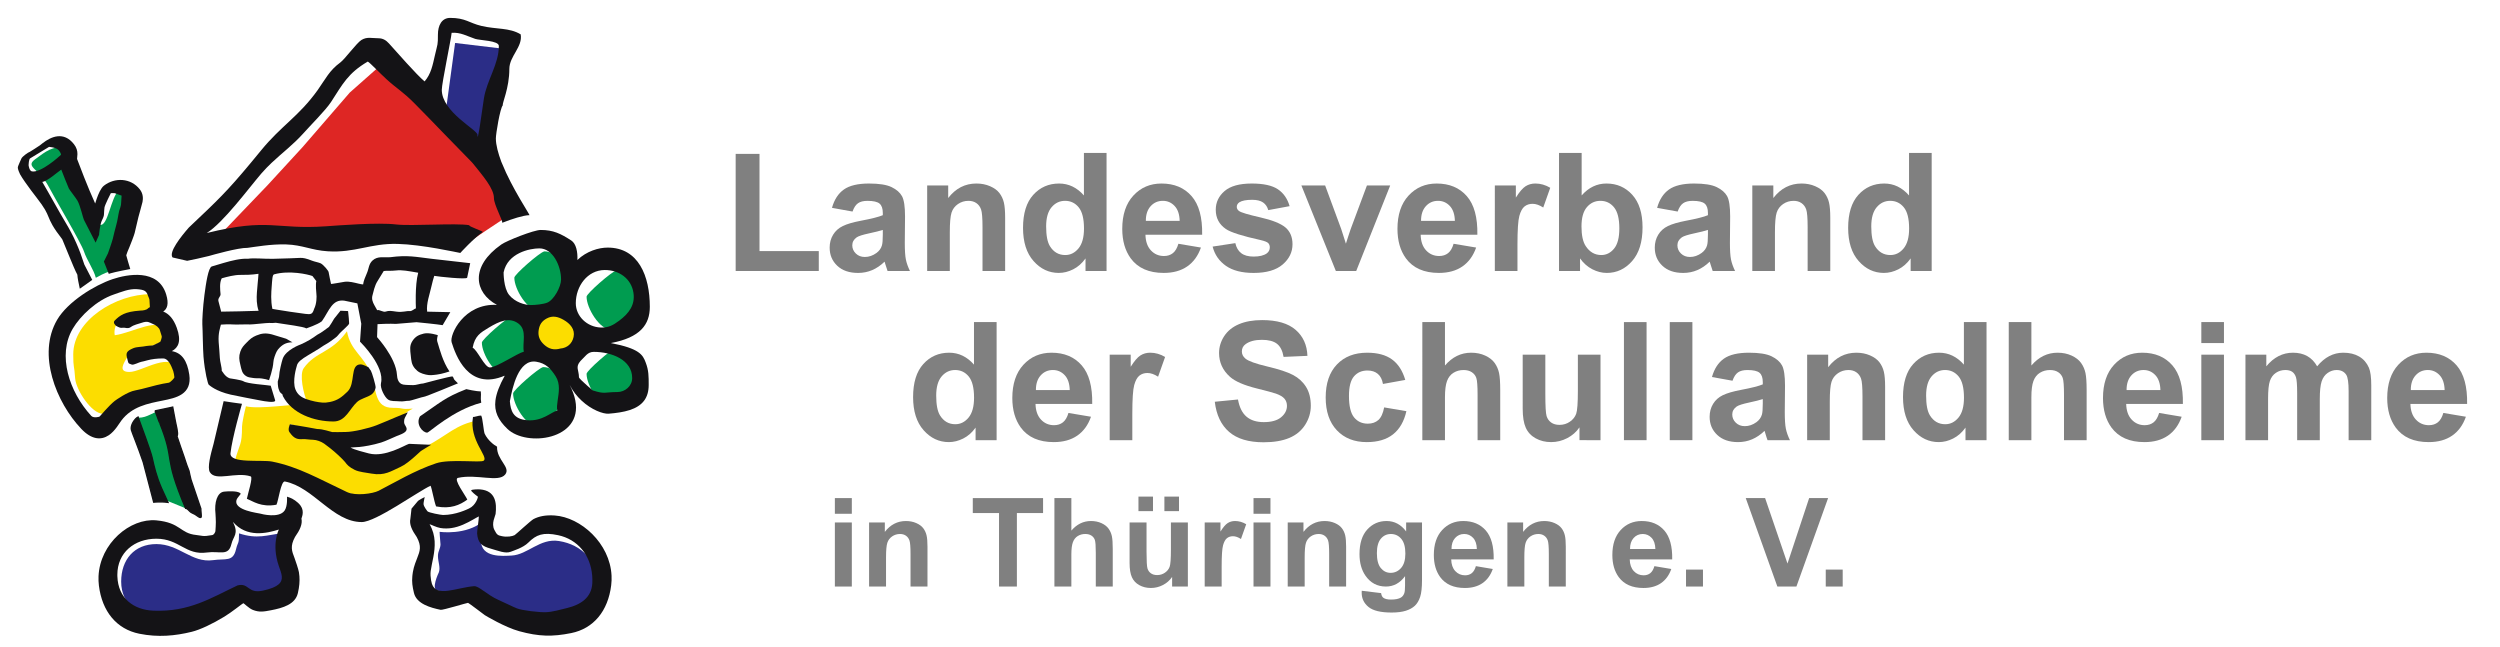 <?xml version="1.0" encoding="utf-8"?>
<!-- Generator: Adobe Illustrator 15.1.0, SVG Export Plug-In . SVG Version: 6.00 Build 0)  -->
<!DOCTYPE svg PUBLIC "-//W3C//DTD SVG 1.1//EN" "http://www.w3.org/Graphics/SVG/1.1/DTD/svg11.dtd">
<svg version="1.1" id="Ebene_1" xmlns="http://www.w3.org/2000/svg" xmlns:xlink="http://www.w3.org/1999/xlink" x="0px" y="0px"
	 width="665px" height="172px" viewBox="0 0 665 172" enable-background="new 0 0 665 172" xml:space="preserve">
<title>Slice 1</title>
<desc>Created with Sketch.</desc>
<g>
	<path fill="#FCDD00" d="M155.052,86.739c-1.404-3.026-3.097-5.538-6.027-5.538c-1.252,0.277-7.981,6.148-7.981,7.003
		c0,3.053,3.463,8.756,6.516,8.797C151.049,97.047,155.608,88.408,155.052,86.739L155.052,86.739z"/>
	<path fill="#009C50" d="M150.49,103.188c-1.403-3.026-3.097-5.539-6.027-5.539c-1.252,0.279-7.98,6.148-7.98,7.004
		c0,3.053,3.463,8.756,6.515,8.796C146.487,113.495,151.046,104.857,150.49,103.188L150.49,103.188z"/>
	<path fill="#009C50" d="M142.182,89.669c-1.403-3.025-3.097-5.539-6.027-5.539c-1.251,0.278-7.98,6.149-7.98,7.003
		c0,3.052,3.463,8.757,6.515,8.797C138.18,99.977,142.738,91.339,142.182,89.669L142.182,89.669z"/>
	<path fill="#009C50" d="M150.817,72.404c-1.404-3.025-3.097-5.539-6.027-5.539c-1.252,0.278-7.979,6.149-7.979,7.004
		c0,3.051,3.463,8.756,6.515,8.796C146.815,82.712,151.374,74.074,150.817,72.404L150.817,72.404z"/>
	<path fill="#009C50" d="M170.036,77.455c-1.404-3.026-3.097-5.538-6.028-5.538c-1.252,0.278-7.98,6.149-7.98,7.003
		c0,3.053,3.464,8.756,6.515,8.796C166.033,87.763,170.592,79.124,170.036,77.455L170.036,77.455z"/>
	<polygon fill="#2B2D87" points="121.055,11.43 136.038,13.222 128.617,41.46 118.773,28.206 121.055,11.43 	"/>
	<path fill="#009C50" d="M9.36,42.351c2.83-2.09,4.672-3.575,7.929-3.065c3.541,6.104,5.675,15.751,9.278,20.502
		c2.182,0.574,2.872-7.361,5.096-9.198c6.745,0.344,0,14.449,0,16.402c0,2.93,2.338,3.759,1.076,4.563
		c-3.487,1.264-2.333-0.409-7.247,2.338c-0.574-2.224-2.398-4.738-3.131-6.936c-0.732-2.32-8.299-15.089-9.398-17.287
		C10.399,44.787,6.563,44.418,9.36,42.351L9.36,42.351z"/>
	<polygon fill="#DE2624" points="93.04,24.621 101.251,17.353 112.817,28.102 120.796,37.875 129.592,46.183 134.644,57.748 
		125.359,63.936 122.847,60.455 115.586,61.494 98.321,61.494 85.221,61.432 75.775,60.943 67.956,61.432 59.976,60.943 
		71.214,49.217 80.498,39.116 93.04,24.621 	"/>
	<path fill="#2B2D87" d="M116.93,141.468c0,0,7.126,1.018,11.605-2.851c0.245,0.733-0.611,3.625-0.611,5.091
		c0,4.761,5.825,4.182,8.145,4.071c4.275-0.203,7.533-4.683,12.623-3.867c6.148,0.983,10.219,5.339,10.219,11.564
		c0,4.272-7.992,7.66-12.264,7.66c-12.574,0-20.555-5.178-30.125-5.991c-2.095-0.179,0.204-4.886,0.204-4.886
		c0.489-1.344-0.233-2.796-0.233-4.383c0-1.466,0.885-2.215,0.641-3.559C117.012,143.22,116.93,141.468,116.93,141.468
		L116.93,141.468z"/>
	<path fill="#009C50" d="M36.844,111.111c2.442,0,3.662-1.465,5.982-1.953c0,7.325,7.933,19.285,7.933,26.609l-7.533-3.055
		c-3.418-4.639-0.766-2.313-2.72-7.808c-0.976-2.685-1.343-4.639-2.197-7.324C37.577,115.263,34.281,111.111,36.844,111.111
		L36.844,111.111z"/>
	<path fill="#FCDD00" d="M41.318,81.507c-1.708-0.244,0.436-3.257-1.273-3.257c-9.156,0-20.564,6.877-20.564,16.033
		c0,3.785,0.264,2.604,0.509,6.388c0.244,3.053,4.355,9.392,7.407,9.392c4.151,0,3.022-4.219,7.052-5.194
		c4.517-1.101,12.494-1.066,13.131-5.926c-1.639-6.033-9.739,0-13.158,0c-3.052,0-1.656-2.238-0.255-4.404
		c4.151-2.808,10.283-2.238,10.028-6.388c-1.587-4.151-8.881,0.382-13.667,1.02c-0.244-0.977,0.073-2.955,1.019-3.513
		C35.048,83.593,39.244,84.437,41.318,81.507L41.318,81.507z"/>
	<path fill="#FCDD00" d="M65.418,108.078c3.541,0.854,12.804-0.637,16.466-0.637c-1.273-2.876-2.261-7.878-1.092-9.519
		c3.2-4.495,7.352-3.938,11.502-9.798c0.978,5.371,4.557,6.448,6.388,11.453c1.587,4.518,0.945,8.907,5.828,8.907
		c3.418,0,1.589,0.488,5.293,0.203c-4.15,2.075-0.22,2.179-4.37,4.133c-3.785,1.708-6.104,3.783-10.377,3.783
		c-7.203,0-10.988-1.952-17.946-3.783l2.154,1.976c5.493,2.686,8.101,1.197,12.129,5.592c3.052,3.297,2.126,2.512,6.643,2.512
		c1.099,0,7.37-1.304,8.957-1.304c3.541,0,3.367-1.343,6.476-2.932c5.335-2.728,7.834-5.844,13.695-6.821
		c0.732,4.761,2.563,6.959,4.761,11.231c-4.761,2.197-8.058,1.343-13.063,2.809c-7.935,2.319-12.208,5.981-20.509,5.981
		c-11.842,0-17.458-8.302-29.3-8.302c-1.464,0-5.609-0.683-6.586-0.927c1.262-4.765,1.911-4.063,1.911-9.19
		C64.377,112.592,65.053,109.421,65.418,108.078L65.418,108.078z"/>
	<path fill="#009C50" d="M170.036,97.977c-1.404-3.025-3.097-5.538-6.028-5.538c-1.252,0.278-7.98,6.149-7.98,7.004
		c0,3.052,3.464,8.755,6.515,8.797C166.033,108.285,170.592,99.646,170.036,97.977L170.036,97.977z"/>
	<path fill="#141316" d="M128.009,107.125c-7.626,1.982-13.835,7.956-14.376,7.956c-1.272,0-3.133-2.305-1.912-4.341
		c5.309-3.573,6.443-4.945,12.317-7.229c0.169,0.024,2.488,0.596,3.853,0.596C128.047,105.525,127.753,105.544,128.009,107.125
		L128.009,107.125z"/>
	<path fill="#141316" stroke="#141316" stroke-width="0.369" stroke-miterlimit="3.864" d="M41.201,109.299
		c0.875-0.204,1.734-0.37,2.547-0.534c0.537-0.108,1.075-0.218,1.602-0.341l0.586-0.136l0.75,3.952
		c0.368,1.601,0.511,2.471,0.536,2.96c0.018,0.347-0.02,0.614-0.157,0.813c0.124,0.446,0.388,1.222,0.932,2.754
		c0.921,2.59,1.196,3.465,1.39,4.072c0.19,0.597,0.301,0.932,0.885,2.426c0,0,0.362,1.803,0.525,2.324l2.62,7.725
		c-0.052,0.152,0.182,1.98,0.106,2.188c-0.193,0.522-1.176-0.428-1.657-0.694c-0.613-0.342-1.066-0.429-1.44-0.856
		c-0.736-0.84-1.059-0.749-1.059-0.749c-3.035-7.197-3.707-10.24-4.135-12.808c-0.418-2.5-0.599-4.515-2.695-9.762
		C42.451,112.67,41.298,109.235,41.201,109.299L41.201,109.299z"/>
	<path fill="#141316" stroke="#141316" stroke-width="0.369" stroke-miterlimit="3.864" d="M36.707,110.919
		c0.791,2.238,3.341,8.918,3.773,10.885c0.52,2.368,1.082,4.81,2.455,8.005c0.421,0.981,1.036,2.316,1.738,3.815
		c-1.036-0.135-2.149-0.165-3.356-0.085c-0.143,0.01-0.286,0.021-0.429,0.034l-2.778-10.619c-1.393-4.116-2.992-7.962-3.149-8.578
		C34.651,113.161,35.748,111.489,36.707,110.919L36.707,110.919z"/>
	<path fill-rule="evenodd" clip-rule="evenodd" fill="#141316" d="M162.477,91.253c7.85-1.457,10.375-4.935,10.375-9.639
		c0-8.189-3.019-15.754-11.208-15.754c-2.381,0-5.614,0.943-8.059,3.3c0.105-2.125-0.305-4.331-1.641-5.202
		c-2.788-1.8-4.763-2.788-8.131-2.788c-1.8,0-8.97,2.826-10.447,3.856c-8.383,5.852-7.222,12.82-1.182,16.072
		c-8.828-0.464-12.659,8.018-12.051,9.946c1.042,3.301,4.385,13.053,14.142,8.871c-1.438,2.607-2.258,4.746-2.49,6.609
		c-0.368,2.952,0.738,5.216,3.187,7.562c5.097,4.886,20.096,2.92,18.064-7.561c-0.243-1.252-0.728-2.625-1.502-4.123
		c0.87,1.669,1.963,3.031,3.121,4.122h0.003c2.724,2.561,5.81,3.603,7.194,3.521c4.123-0.326,7.736-1.071,9.52-3.521v-0.001
		c0.754-1.036,1.18-2.377,1.18-4.121c0-2.264,0.015-3.885-0.799-5.975C170.997,94.396,170.119,92.711,162.477,91.253z
		 M133.959,72.461c1.042-5.175,6.961-6.393,9.516-6.393c3.6,0,5.768,4.666,5.768,8.267c0,1.974-1.916,5.487-3.716,6.184
		c-1.046,0.407-3.148,0.625-4.311,0.625c-1.625,0-4.236-0.762-5.799-2.707C133.914,76.567,133.959,72.461,133.959,72.461z
		 M130.307,97.747c-1.395,0-3.364-4.722-4.583-5.244c0.581-3.136,2.026-3.999,4.342-5.383c2.65-1.586,5.381-2.896,7.85-1.041
		c2.37,1.78,0.961,5.143,1.426,7.465C137.657,93.951,132.049,97.747,130.307,97.747z M148.233,109.214
		c-1.685,0.405-3.927,2.907-8.025,2.568c-3.75-0.31-4.375-2.568-4.583-5.036c0.014-0.071,0.027-0.145,0.042-0.222
		c0.612-3.28,2.215-11.075,6.976-10.305c2.494,0.403,3.823,1.761,5.175,3.894c1.276,2.013,0.818,4.375,0.519,6.412
		C148.189,107.526,148.081,108.449,148.233,109.214z M152.575,89.618c-0.377,1.785-1.692,2.943-3.509,3.093
		c-1.676,0.475-3.064,0.141-4.342-1.042c-1.196-1.105-1.689-2.317-1.427-3.925c0.233-1.417,0.847-2.334,2.109-3.023
		c1.542-0.841,2.964-0.521,4.493,0.348C151.689,86.086,153,87.604,152.575,89.618z M160.828,71.824
		c3.806-0.032,7.091,2.278,7.666,6.041c0.49,3.204-1.162,5.472-3.758,7.412c-1.655,1.237-2.902,1.924-4.966,1.843
		c-3.603-0.142-6.608-2.983-6.608-6.468C153.161,76.122,156.268,71.863,160.828,71.824z M164.208,104.284
		c-3.369,0-3.295,0.623-6.489-0.423c1.016,0.909-3.717-3.043-3.717-3.509c0-1.916-1.042-2.707,0.417-4.342
		c1.219-1.103,1.833-2.413,3.517-2.413c4.821,0,10.223,2.149,10.223,6.969C168.157,102.657,166.298,104.284,164.208,104.284z"/>
	<path fill="#141316" d="M93.238,119.045c0.886,0.57,3.988,1.34,4.881,1.571c4.295,1.115,9.618-2.247,10.62-2.533l0.091-0.025
		l5.852,0.259c0,0-2.523,1.473-2.735,1.663c-0.438,0.396-0.988,0.905-1.589,1.437c-1.188,1.05-2.649,2.255-3.85,2.792
		c-1.297,0.58-2.334,1.165-3.455,1.534c-1.192,0.392-2.478,0.548-4.187,0.242c-0.779-0.14-1.601-0.244-2.362-0.38
		c-0.768-0.138-1.537-0.314-2.152-0.617c-1.484-0.727-2.098-1.411-2.541-2.056c-0.186-0.271-1.073-1.143-1.802-1.831
		c-1.391-1.312-3.313-2.78-3.799-3.099c-0.468-0.305-0.829-0.493-1.403-0.707c-1.145-0.429-1.894-0.262-3.104-0.43
		c-1.303-0.183-2.229,0.232-3.34-0.471c-0.658-0.416-1.104-1.107-1.375-1.447c-0.531-0.662,0.128-2.087,0.128-2.087
		s2.719,0.441,4.453,0.748c1.09,0.192,2.763,0.51,2.791,0.51c0.815,0,1.711,0.188,2.425,0.377c0.697,0.185,1.518,0.435,1.581,0.438
		c0.109,0.006,1.142,0.013,1.562,0.008c0.853-0.012,1.738-0.034,2.052-0.034c1.952,0,6.189-1.001,8.194-1.798
		c1.782-0.708,3.731-1.545,5.184-2.161c0.735-0.311,1.344-0.565,1.745-0.721c0.229-0.089,1.265-0.532,1.362-0.558
		c-0.833,1.667-0.958,1.492-0.98,2.562c-0.017,0.9,0.922,1.379,0.614,2.225c-0.278,0.762-2.071,1.327-2.565,1.524
		c-0.946,0.379-2.939,1.357-4.159,1.732c-2.252,0.693-4.591,1.07-5.753,1.179C94.886,118.958,93.201,119.021,93.238,119.045
		L93.238,119.045z"/>
	<path fill="#141316" d="M134.366,126.236c-1.797,2.187-7.562-0.241-12.55,0.879c-1.333,0.299,2.033,4.686,2.489,5.779
		c-1.979,1.447-4.481,2.561-8.303,1.81c-0.539-1.324-1.107-4.77-1.471-5.496c-3.359,1.526-14.585,9.659-18.301,9.659
		c-7.736,0-12.866-9.314-20.451-10.791c-1.044-0.203-1.735,5.213-2.239,6.176c-4.095,0.765-6.271-0.948-7.873-1.584
		c0.254-1.347,1.698-5.724,1.018-5.95c-3.922-1.307-9.31,1.415-10.849-1.104c-0.763-1.247,0.208-4.782,0.978-7.582
		c0.135-0.49,2.141-9.053,2.671-11.329c2.104,0.335,2.929,0.442,4.883,0.703c0,0-2.641,9.127-3.057,13.148
		c-0.293,2.84,8.292,1.662,11.097,2.228c7.035,1.419,12.238,4.503,19.885,8.1c2.306,1.085,6.859,0.454,8.416-0.339
		c4.207-2.146,9.546-5.384,15.292-7.308c3.677-1.231,11.897-0.073,12.674-0.704c1.323-1.075-3.944-5.442-2.856-11.635
		c0.338,0.099,1.421-0.38,2.162-0.364c0.408,0.479,0.648,4.25,0.951,4.865c0.845,1.723,2.399,2.938,3.285,3.413
		C132.079,122.355,135.96,124.297,134.366,126.236L134.366,126.236z"/>
	<path fill="#141316" d="M90.565,82.654l2.019,0.09l0.047,0.416c0.107,0.944,0.211,2.024,0.241,2.869
		c0.016,0.452-2.202,2.13-2.945,3.14c-0.385,0.522-1.146,0.965-2.165,1.729c-0.573,0.431-1.598,0.932-2.239,1.401
		c-0.637,0.479-1.984,1.22-3.64,2.238c-1.553,0.955-2.761,1.726-2.953,2.864l-0.02,0.081c-0.018,0.054-1.218,3.888-0.315,6.122
		c0.568,1.406,1.633,2.151,2.985,2.582c0.699,0.222,1.332,0.452,2.213,0.618c1.522,0.283,2.452,0.443,3.968,0.126
		c2.064-0.43,3.141-1.282,4.659-2.748c2.26-2.182,0.565-7.257,3.496-7.257c0.73,0,2.118,0.786,2.118,0.786
		c0.172,0.295,0.389,0.589,0.614,0.88c0.243,0.313,1.354,4.033,1.266,4.513c-0.106,0.578-0.353,1.188-0.959,1.732
		c-0.317,0.235-0.694,0.439-1.049,0.601c-0.344,0.157-0.712,0.302-1.082,0.453c-0.727,0.3-1.373,0.6-1.864,1.058
		c-0.498,0.467-0.928,0.999-1.347,1.555c-0.431,0.572-0.833,1.145-1.258,1.652c-0.881,1.056-1.958,1.961-3.646,1.961
		c-5.204,0-11.05-2.104-13.447-6.719l-0.064-0.125v-0.14c-0.001-0.14-0.043-0.207-0.234-0.367l-0.171-0.142
		c-0.063-0.052-0.135-0.115-0.206-0.189c-0.145-0.152-0.292-0.362-0.351-0.648c-0.019-0.093-0.074-0.238-0.168-0.458
		c-0.095-0.221-0.287-1.93-0.11-2.079c0.014-0.073,0.03-0.145,0.047-0.209c0.041-0.161,0.094-0.328,0.142-0.493
		c0.037-0.128,0.073-0.252,0.087-0.369c0.004-0.031,0.007-0.064,0.005-0.093c0.035-1.207,0.686-3.835,0.952-4.63
		c0.814-2.444,4.825-3.849,4.825-3.849c1.554-0.677,3.023-1.551,4.389-2.564l0.126-0.07c0.729-0.297,2.993-2.031,2.993-2.031
		c0.477-0.662,0.902-1.392,1.324-2.117l0.048-0.071C89.393,84.136,90.565,82.654,90.565,82.654L90.565,82.654z"/>
	<path fill="#141316" d="M76.111,90.101l-3.781-1.149c-1.592-0.404-2.685-0.322-4.199,0.313c-1.105,0.464-1.644,0.956-2.481,1.813
		c-0.822,0.841-1.352,1.355-1.728,2.469c-0.431,1.271-0.314,2.136,0,3.439c0.313,1.302,0.415,2.36,1.557,3.061
		c0.614,0.378,1.074,0.359,1.784,0.486c0.913,0.162,1.458,0.008,2.375,0.147c0.765,0.115,1.193,0.213,1.932,0.441
		c0.438-1.286,0.647-2.026,0.946-3.353c0.249-1.109,0.123-1.802,0.511-2.871c0.38-1.046,0.604-1.712,1.41-2.479
		c1.024-0.976,1.948-1.35,3.362-1.361L76.111,90.101L76.111,90.101z"/>
	<path fill="#141316" d="M119.56,98.804c0,0-2.002,0.683-3.333,0.834c-1.145,0.131-1.835,0.273-2.954,0
		c-1.247-0.303-2.041-0.621-2.878-1.593c-0.933-1.084-0.982-2.064-1.133-3.485c-0.16-1.509-0.374-2.59,0.449-3.865
		c0.766-1.186,1.665-1.638,3.037-1.968c1.416-0.34,3.708,0.427,3.708,0.427c-0.302,1.304-0.26,1.32,0.043,2.278
		C116.913,92.748,117.774,96.208,119.56,98.804L119.56,98.804z"/>
	<path fill-rule="evenodd" clip-rule="evenodd" fill="#141316" d="M43.024,89.443c-0.185-0.68-0.39-1.192-0.506-1.62
		c-0.161-0.59-0.929-1.334-2.042-1.738c-0.741-0.27-1.114-0.811-2.852-0.202c-0.845,0.295-2.026,0.506-2.853,1.131
		c-0.46,0.348-1.02,0.281-1.418,0.202c-1.012-0.202-0.914,0.357-2.447-0.524c0,0-1.027-0.795-0.405-1.417
		c1.418-1.419,2.708-2.363,6.718-2.649c0.372-0.028,1.012,0,1.738-0.304c0.331-0.139,0.603-0.545,0.912-0.608
		c0.028-0.056-0.13-1.641-0.102-1.738c0.082-0.279-0.36-1.176-0.405-1.317c-0.396-1.229-0.906-1.595-2.954-1.739
		c-1.035-0.072-2.063,0.108-3.087,0.396c-1.048,0.294-2.056,0.689-3.008,1.008c-4.556,1.523-8.938,5.655-10.974,9.133
		c-4.112,7.022-0.963,16.739,4.932,23.167c0.606,0.659,2.127,0.274,2.226,0.178c0.217-0.215,2.485-2.926,4.004-4.142
		c0.263-0.21,3.424-2.473,5.478-2.813c1.794-0.299,5.572-1.462,7.338-1.773c0.708-0.124,1.219-0.203,1.595-0.276
		c0.385-0.076,1.471-1.166,1.473-1.45c0.001-0.261-0.199-1.428-0.304-1.638c-0.181-0.358-1.004-3.341-2.655-3.362
		c-1.573-0.022-3.087,0.18-4.27,0.506c-0.612,0.169-1.159,0.32-1.637,0.405c-0.492,0.088-1.979,0.885-2.447,0.726
		c-1.143-0.39-0.866-0.309-1.212-1.531c-0.417-1.477-0.323-2.04,1.638-2.853c0.881-0.366,2.298-0.311,3.437-0.564
		c0.279-0.062,1.257-0.125,1.477-0.128c0.424-0.006,0.77-0.317,1.079-0.421c0.267-0.091,1.103-0.534,1.182-0.628
		C42.671,90.858,43.115,89.775,43.024,89.443L43.024,89.443z M45.717,93.398c2.606,0.459,4.076,2.473,4.634,6.259
		c0.376,2.549-0.445,4.157-1.939,5.176c-1.408,0.962-3.373,1.363-5.174,1.727c-0.938,0.188-1.936,0.381-2.951,0.629
		c-0.975,0.237-1.969,0.526-2.942,0.919c-1.904,0.767-3.674,1.904-5.085,3.789c-0.328,0.438-0.734,1.102-1.234,1.773
		c-0.531,0.714-1.229,1.53-2.113,2.119c-2.052,1.363-4.564,1.154-7.268-1.686c-6.731-7.074-11.819-19.856-6.445-29.035
		c2.807-4.796,9.954-9.208,14.777-10.821c3.825-1.278,12.096-2.896,14.221,4.06c0.782,2.557,0.283,3.867-0.782,4.561
		c1.452,0.567,2.729,1.866,3.617,4.347C48.304,90.764,47.451,92.463,45.717,93.398L45.717,93.398z"/>
	<path fill-rule="evenodd" clip-rule="evenodd" fill="#141316" d="M30.53,51.387c-0.248-0.015-1.009-0.049-1.049,0
		c-0.049,0.062-1.547,3.062-1.684,3.782c-0.024,0.127-0.147,1.495-0.131,1.705c0.034,0.443-0.232,1.135-0.524,1.684
		c-0.563,1.056-0.776,3.816-0.787,3.914l-0.923,2.067L22.337,58.5c-0.218-0.355-0.967-3.743-1.711-5.087
		c-0.372-0.673-2.145-2.915-2.305-3.258c-0.228-0.486-1.673-4.086-2.024-5.043c-0.87,0.565-3.669,3.099-5.05,3.28
		c1.922,3.244,4.429,7.872,6.18,10.781c2.247,3.734,3.658,6.988,5.021,11.23l2.093,4.049L21.941,76.3l-0.715,0.501
		c0,0-0.306-1.427-0.426-2.083c-0.098-0.539-0.21-1.215-0.225-1.647c-0.56-1.029-1.361-2.967-2.053-4.653
		c-0.5-1.218-1.767-4.304-1.878-4.562l-0.097-0.219c-2.534-3.251-3.104-4.619-3.678-6.01c-0.227-0.548-0.45-1.098-0.892-1.858
		c-0.468-0.805-1.169-1.831-2.322-3.309c-0.722-0.922-1.977-2.574-2.994-4.041c-0.541-0.776-1.015-1.504-1.326-2.061
		c-0.164-0.292-0.588-1.336-0.602-1.735c-0.001-0.059,0.01-0.181,0.063-0.346c0.025-0.08,0.063-0.182,0.108-0.299
		c0.084-0.214,0.197-0.481,0.312-0.747c0.23-0.532,0.471-1.054,0.506-1.123c0.241-0.472,1.771-1.617,2.224-1.729
		c0.011-0.002,2.375-1.482,2.643-1.699c0.233-0.19,0.481-0.382,0.742-0.586c2.253-1.76,5.611-3.231,8.335,0.256
		c0.709,0.906,0.941,1.773,0.931,2.659c-0.004,0.375-0.077,0.773-0.1,1.27c0.566,1.514,2.842,7.542,4.816,11.854
		c0.114-0.386,0.25-0.815,0.403-1.252c0.444-1.272,1.102-2.845,1.927-3.489c2.861-2.236,7.142-2.098,9.553,0.989
		c0.913,1.168,0.88,2.438,0.71,3.336c-0.124,0.648-0.922,3.323-1.093,4.038c-0.173,0.732-0.423,1.825-0.993,4.215
		c-0.151,0.633-1.137,3.16-1.39,3.747c-0.43,1-0.722,1.712-0.848,2.188c0.111,0.462,0.278,1.053,0.491,1.756l0.575,1.897
		c0,0-4.121,0.787-5.2,1.132l-0.514,0.164l-1.307-3.285l1.085-2.158c0,0,1.036-2.885,1.292-3.893
		c0.271-1.072,0.594-2.607,0.917-3.651c0.322-1.038,0.534-2.776,0.787-3.782c0.098-0.386,0.52-1.365,0.504-1.946
		c-0.008-0.285,0.131-2.098,0.131-2.098L30.53,51.387L30.53,51.387z M7.603,43.925c0,0,0.043-1.719,0.469-1.833l1.83-1.115
		l3.139-1.905c0,0,1.951,0.095,2.619,0.953c0.312,0.399,0.709,1.005,0.52,1.19c-0.361,0.354-5.325,4.849-7.697,4.373
		C7.763,45.443,7.603,43.925,7.603,43.925L7.603,43.925z"/>
	<path fill-rule="evenodd" clip-rule="evenodd" fill="#141316" d="M114.803,68.839c3.093,0.37,10.271,1.165,10.271,1.165
		l-0.814,3.868c-0.193,0.514-7.552-0.274-8.75-0.491c-0.196,0.654-0.532,1.724-0.81,3.041c-0.356,1.695-1.364,4.367-1.074,6.477
		l6.154,0.135c-0.175,0.289-2.036,3.461-2.036,3.461c-1.125-0.211-6.501-0.759-6.958-0.792l-5.457,0.451
		c-1.477-0.097-4.63,0.039-4.907,0.068l-0.124,3.448c0.387,0.437,1.411,1.628,2.455,3.174c1.305,1.935,2.713,4.528,2.847,6.931
		c0.043,0.758,0.275,2.269,1.657,2.522c0.673,0.123,1.885,0.127,2.65,0.146c0.764,0.021,1.96-0.44,2.668-0.441
		c0,0,7.641-2.053,7.815-1.866c0.328,0.349,0.245,0.707,0.611,1.017l0.814,0.815c0,0-8.97,3.73-9.093,3.586
		c-0.225-0.027-3.515,1.063-3.847,1.05c-0.855-0.031-1.583,0.267-2.668,0.146c-1.083-0.118-2.136,0.072-2.963-0.46
		c-0.898-0.578-2.208-3.082-1.902-4.379c1.045-4.435-5.282-10.733-5.39-10.839l-0.19-0.187l0.336-4.772l-1.042-5.417l-3.503-0.724
		c-1.602-0.2-2.58,0.447-3.412,1.494c-0.432,0.542-0.814,1.182-1.214,1.869c-0.407,0.701-0.814,1.414-1.274,2.055l-0.115,0.119
		c-1.07,0.834-4.048,1.844-4.048,1.844c-0.713-0.484-5.338-1.05-8.136-1.497c-0.66,0.091-1.225,0.085-1.738,0.045
		c-0.498-0.038-4.646,0.441-5.09,0.402c-0.788-0.068-3.922,0.081-4.582,0c-0.641-0.079-3.088-0.01-3.186,0.046
		c-0.207,0.952-0.747,2.208-0.591,4.664c0.086,1.368,0.27,2.889,0.31,4.187c0.03,0.991,0.572,2.614,0.503,3.418
		c0.09-0.011,0.813,1.584,2.13,2.014c0.224,0.03,3.084,0.433,3.648,0.782c1.103,0.683,6.022,0.965,7.251,1.178
		c0,0,1.063,3.4,1.178,3.866c0.213,0.854-3.069,0.224-3.662,0.114c-1.166-0.217-6.739-1.273-8.171-1.605
		c-3.966-0.923-5.553-2.428-5.826-2.631c-0.234-0.175-1.059-3.414-1.397-7.444c-0.167-1.976-0.209-7.191-0.311-8.688
		c-0.051-0.758,0.127-4.48,0.559-7.739c0.401-3.034,1.021-7.326,1.97-7.598c0.946-0.271,2.014-0.606,3.116-0.927
		c2.169-0.629,4.582-1.234,6.491-1.118c1.734-0.25,4.053,0.055,6.644,0.017c2.839-0.042,6.643-0.223,7.275-0.246
		c0.764-0.026,1.552,0.119,3.159,0.757c0.634,0.252,1.482,0.389,2.172,0.65c0.748,0.283,2.208,2.057,2.208,2.39
		c0,0.151,0.626,3.11,0.641,3.136c0.102,0.049,2.712-0.432,3.568-0.567c0.615-0.098,1.289-0.034,1.919,0.075
		c0.62,0.107,1.249,0.268,1.811,0.403c0.562,0.134,0.973,0.218,1.238,0.218c0.068-0.797,0.586-2.066,1.026-3.053
		c0.5-1.118,0.436-2.366,1.484-3.322c1.383-1.259,3.092-0.733,4.719-0.87C108.435,67.809,110.548,68.331,114.803,68.839
		L114.803,68.839z M83.11,73.421c-1.238-0.468-6.147-1.573-10.214-0.441c-0.457,0.127-0.488,1.472-0.628,3.271
		c-0.125,1.596-0.28,3.688,0.187,5.913c0.168,0.046,0.734,0.108,1.014,0.176c0.657,0.155,6.644,1.026,7.728,1.149
		c1.473,0.167,1.914,0.167,2.356-1.325c0.692-1.327,0.712-3.35,0.607-3.994c-0.054-0.333-0.236-2.563-0.019-3.405L83.11,73.421
		L83.11,73.421z M100.338,82.524l0.119-0.042c0.369-0.133,1.542,0.592,2.052,0.417c1.023-0.35,1.703-0.164,2.963,0
		c1.712,0.223,2.625-0.25,3.552-0.146c0.571,0.063,1.26-0.71,1.608-0.7c-0.03-0.722-0.069-2.021-0.044-3.495
		c0.035-1.958,0.183-4.307,0.653-6.012c-2.568-0.437-4.309-0.802-5.916-0.597c-1.203,0.154-2.853,0.029-3.258,0.147
		c0,0-1.245,2.072-1.638,2.669c-0.795,1.208-1.125,2.985-1.363,3.849c-0.25,0.911,0.068,1.758,0.505,2.548
		C99.799,81.575,100.297,82.425,100.338,82.524L100.338,82.524z M58.665,78.227c0.061,0.641-0.765,1.061-0.566,1.857
		c0.179,0.72,0.49,1.891,0.736,2.815c1.559,0.019,7.872-0.164,9.957-0.226c-0.567-1.629-0.561-3.362-0.456-4.874
		c0.06-0.871,0.156-1.695,0.205-2.419c0.03-0.441,0.234-2.24,0.215-2.547c-1.924,0.286-3.437,0.301-4.896,0.294
		c-1.494-0.007-3.429,0.493-4.877,0.903C58.344,75.213,58.556,77.079,58.665,78.227L58.665,78.227z"/>
	<path fill="#2B2D87" d="M63.586,141.876c4.887,1.628,7.533,0.406,11.198,0c0,0-1.018,4.886,1.019,10.749
		c0.994,2.862,2.203,5.115-4.234,6.516c-4.119,0.895-3.661-2.175-6.761-1.385c-6.922,3.258-12.827,7.126-22.396,6.72
		c-5.273-0.225-10.18-3.548-10.18-9.773c0-5.859,3.506-9.977,9.366-9.977c6.104,0,9.371,5.073,15.066,4.275
		c3.418-0.478,5.31,0.508,6.108-2.85C63.295,143.953,63.586,144.929,63.586,141.876L63.586,141.876z"/>
	<path fill-rule="evenodd" clip-rule="evenodd" fill="#141316" d="M80.184,137.941c-0.029-0.131,0.928-1.799-0.215-3.412
		c-0.78-1.099-2.217-1.934-2.86-2.152l-0.769-0.264c0,0,0.201,2.514-0.647,3.716c-1.475,2.093-6.053,0.928-6.515,0.784
		c-0.444-0.139-7.044-0.859-6.281-3.571c0.221-0.783,1.281-1.592,1.106-1.771c-0.266-0.27-0.675-0.391-0.998-0.456
		c-0.335-0.068-0.743-0.108-1.169-0.123c-0.807-0.03-1.683,0.022-2.225,0.081c-1.882,0.205-2.628,2.965-2.293,5.871
		c0.06,0.519,0.064,1.599,0.096,2.233c0.015,0.307-0.082,2.167-0.116,2.415c-0.033,0.231-0.339,0.95-0.856,1.043
		c-2.6,0.471-2.589,0.14-4.231-0.024c-4.388-0.438-4.099-3.287-10.614-3.897c-6.998-0.656-15.014,6.148-15.389,14.881
		c-0.034,0.805-0.004,1.625,0.098,2.458c0.847,6.91,4.723,11.602,10.746,12.817c5.016,1.012,9.518,0.573,13.925-0.506
		c2.244-0.55,5.495-2.091,8.689-4.027c2.063-1.25,4.869-3.551,5.045-3.577c0.181-0.028,1.417,1.327,2.54,1.774
		c1.737,0.696,2.959,0.449,4.798,0.101c3.248-0.618,6.462-1.583,7.172-4.523c0.419-1.737,0.521-3.217,0.423-4.517
		c-0.029-0.377-0.073-0.739-0.132-1.088c-0.125-0.756-0.951-3.226-1.163-3.763c-0.747-1.89-1.208-3.163,0.124-5.611
		C79.776,140.988,80.513,139.393,80.184,137.941z M69.939,157.104c-4.118,0.894-3.661-2.175-6.76-1.385
		c-6.922,3.258-12.827,7.128-22.396,6.719c-5.151-0.219-9.37-3.2-9.563-9.143c-0.003-0.141-0.006-0.282-0.006-0.425
		c0-5.861,4.524-9.571,10.384-9.571c6.104,0,7.743,4.463,13.438,3.666c3.417-0.479,5.717,1.117,6.515-2.24
		c0.523-2.199,2.036-2.646,0.408-5.904c3.665,4.275,8.958,3.055,12.215,2.036c0,0-2.035,3.868,0,9.731
		c0.34,0.976,0.704,1.882,0.781,2.706C75.103,154.889,74.181,156.182,69.939,157.104z"/>
	<path fill-rule="evenodd" clip-rule="evenodd" fill="#141316" d="M133.546,43.486l-0.208-0.478
		c-0.814-2.223-1.438-4.395-1.438-6.195c0-1.206,1.11-8.038,1.864-8.841c-0.27-0.402,1.723-4.478,1.723-9.645
		c0-3.387,3.607-5.855,3.016-9.184c-3.016-1.837-6.411-1.287-10.477-2.256c-3.244-0.773-4.188-2.127-8.281-2.127
		c-2.261,0-3.257,2.018-3.257,4.429c0,2.87-0.067,2.336-0.779,5.435c-0.631,2.741-1.042,5.025-2.766,7.034
		c-2.154-1.78-7.517-7.95-9.479-10.103c-0.777-0.853-1.616-1.378-2.801-1.378c-1.776,0-3.015-0.459-4.523,0.459
		c-1.292,0.804-4.416,5.109-5.601,5.971c-2.908,2.124-3.931,4.362-6.032,7.347c-5.008,7.003-9.693,9.472-15.079,16.073
		c-0.986,1.203-1.883,2.291-2.711,3.287h0c-6.369,7.651-8.71,9.869-16.494,17.22c-2.083,2.383-5.421,6.578-4.316,7.949l3.873,0.893
		c0.275-0.027,4.821-1.006,5.777-1.281c0.944-0.271,7.858-2.239,10.271-2.165c1.963-0.249,6.282-1.045,10.321-0.911
		c4.356,0.144,6.677,1.546,11.027,1.822c7.271,0.461,11.293-2.148,18.574-1.963c6.575,0.167,15.849,2.27,16.69,2.409
		c0,0,3.487-3.841,5.964-5.57c0.267-0.186-4.027-1.555-3.534-1.809c-3.551-0.633-15.447,0.283-19.545-0.207
		c-4.814-0.575-15.284,0.259-18.569,0.488c-13.581,0.95-15.034-2.329-31.76,1.793c4.416-2.755,11.103-11.839,14.495-15.8
		c0.907-1.051,1.825-1.988,2.751-2.865h0.001c2.813-2.664,5.69-4.774,8.486-7.884c1.722-1.952,5.923-6.139,7.331-8.308
		c3.081-4.749,4.492-7.663,9.772-10.75c0.701,0.402,3.047,2.942,5.05,4.764c2.856,2.599,4.208,3.145,7.493,6.474
		c3.715,3.731,4.612,4.752,7.574,7.778c2.604,2.661,6.718,6.875,7.496,7.689l0.353,0.394c2.671,3.331,5.589,6.666,5.589,9.223
		c0,1.722,2.378,5.974,2.21,6.563c2.661-1.046,5.593-1.978,7.138-2.021l0.027-0.001l0.071-0.001
		C141.055,57.239,136.188,50.074,133.546,43.486z M117.518,23.898c0-1.78,2.458-13.392,2.619-15.172
		c2.37-0.172,4.075,0.876,6.284,1.622c1.238,0.402,6.271,0.432,6.271,1.867c0,4.879-3.218,9.156-3.973,13.978
		c-0.43,2.871-1.722,12.515-1.722,9.644C126.997,34.518,117.518,29.811,117.518,23.898z"/>
	<path fill-rule="evenodd" clip-rule="evenodd" fill="#141316" d="M162.672,153.125L162.672,153.125
		c-0.42-8.643-8.229-15.547-15.15-16.008c-2.444-0.163-4.194,0.233-5.603,0.958c-0.684,0.352-4.729,4.105-5.027,4.269
		c-0.584,0.319-2.015,0.568-3.361,0.282c-1.095-0.235-1.329-0.294-2.029-1.68c-0.882-1.741,0.268-3.714,0.326-4.229
		c0.333-2.884,0.024-6.188-4.11-6.538c-0.421-0.036-2.116-0.035-2.38,0.233c-0.175,0.177,1.239,1.328,1.772,1.689
		c0.091,0.063-0.471,2.279-2.342,3.156c-0.407,0.19-3.489,1.73-6.922,1.73c-0.458,0-3.918-0.603-4.174-1.019
		c-0.063-0.101-0.956-1.188-1.013-1.891c-0.028-0.319,0.311-1.859,0.311-1.859s-1.729,0.83-1.909,1.178
		c-0.066,0.126-1.522,1.772-1.602,1.909c0,0-0.271,2.568-0.3,2.699c-0.326,1.439,0.404,3.023,1.695,4.854
		c1.32,2.43,0.863,3.694,0.123,5.57c-0.21,0.532-0.918,2.228-1.153,3.733c-0.037,0.234-0.069,0.457-0.095,0.671
		c-0.003,0.022-0.006,0.044-0.008,0.066h-0.001l-0.041,0.416c-0.137,1.491,0.002,2.618,0.434,4.411
		c0.704,2.918,4.43,3.936,7.111,4.488c0.547,0.112,7.097-1.888,7.277-1.86c0.175,0.027,4.291,3.161,4.46,3.278
		c0.164,0.115,5.357,3.227,9.156,4.269c5.197,1.427,8.834,1.508,13.808,0.503c5.972-1.205,9.815-5.863,10.654-12.722
		C162.684,154.819,162.713,153.965,162.672,153.125z M157.554,155.106c-0.188,3.868-3.08,5.726-6.643,6.611
		c-1.781,0.444-3.95,1.063-5.681,1.13c-1.736,0.065-6.369-0.462-7.737-1.02c-1.321-0.538-3.298-1.537-4.886-2.239
		c-3.06-1.354-5.234-3.769-6.515-3.665c-4.673,0.379-9.978,3.054-11.198-0.61c-0.161-0.484-0.321-1.343-0.367-2.188h-0.012v-0.004
		h0.012c-0.023-0.429-0.016-0.854,0.034-1.227c0.152-1.126,0.456-2.373,0.699-3.69c0.492-2.661,0.774-5.743-0.986-8.73l0.133,0.02
		c0.267,0.042,1.616,0.764,2.726,0.957c1.097,0.191,2.165,0.123,2.856,0.028c2.268-0.312,4.326-1.41,5.779-2.233
		c0.649-0.367,1.191-0.691,1.597-0.878c0.022,0.729-0.497,4.036-0.46,4.509c0.204,2.646,1.321,3.415,3.665,4.072
		c1.89,0.527,3.874,1.4,5.293,0.813c0.688-0.284,3.257-1.019,4.682-2.443c2.083-2.083,3.918-2.813,7.926-1.953
		c5.194,1.111,8.612,5.291,9.05,10.76v0.001C157.575,153.77,157.586,154.431,157.554,155.106z"/>
</g>
<g>
	<path fill="#808080" d="M195.686,72.083v-31.15h6.342v25.858h15.768v5.292H195.686z"/>
	<path fill="#808080" d="M226.771,56.272l-5.463-0.985c0.614-2.199,1.671-3.828,3.171-4.885c1.5-1.057,3.728-1.585,6.684-1.585
		c2.685,0,4.685,0.318,5.999,0.954c1.314,0.636,2.239,1.442,2.774,2.421s0.803,2.774,0.803,5.388l-0.064,7.027
		c0,2,0.096,3.475,0.289,4.424s0.553,1.967,1.082,3.053h-5.956c-0.157-0.4-0.35-0.993-0.578-1.778
		c-0.1-0.356-0.171-0.592-0.214-0.707c-1.028,1-2.128,1.75-3.299,2.25c-1.171,0.5-2.421,0.75-3.749,0.75
		c-2.343,0-4.188-0.635-5.538-1.907c-1.35-1.271-2.024-2.878-2.024-4.82c0-1.285,0.307-2.432,0.921-3.438
		c0.614-1.007,1.474-1.778,2.582-2.313c1.106-0.536,2.703-1.003,4.788-1.403c2.813-0.528,4.763-1.021,5.849-1.479v-0.6
		c0-1.157-0.286-1.982-0.857-2.475c-0.572-0.493-1.65-0.739-3.235-0.739c-1.071,0-1.907,0.211-2.507,0.632
		C227.628,54.477,227.143,55.216,226.771,56.272z M234.827,61.157c-0.771,0.257-1.993,0.564-3.664,0.921
		c-1.671,0.357-2.764,0.707-3.278,1.05c-0.786,0.557-1.178,1.264-1.178,2.121c0,0.843,0.314,1.571,0.942,2.185
		c0.628,0.614,1.428,0.921,2.399,0.921c1.085,0,2.121-0.357,3.106-1.071c0.729-0.542,1.207-1.207,1.436-1.993
		c0.157-0.514,0.236-1.492,0.236-2.935V61.157z"/>
	<path fill="#808080" d="M267.369,72.083h-6.021V60.471c0-2.456-0.128-4.045-0.386-4.767c-0.257-0.721-0.675-1.282-1.253-1.682
		s-1.274-0.6-2.089-0.6c-1.043,0-1.979,0.286-2.807,0.857c-0.828,0.572-1.396,1.329-1.703,2.271
		c-0.308,0.943-0.461,2.686-0.461,5.228v10.305h-6.02V49.331h5.592v3.342c1.984-2.571,4.484-3.856,7.498-3.856
		c1.328,0,2.542,0.239,3.642,0.718s1.932,1.089,2.496,1.832c0.564,0.743,0.957,1.585,1.179,2.528
		c0.221,0.942,0.332,2.292,0.332,4.049V72.083z"/>
	<path fill="#808080" d="M294.341,72.083h-5.592v-3.342c-0.928,1.3-2.024,2.268-3.288,2.903c-1.264,0.635-2.539,0.953-3.824,0.953
		c-2.613,0-4.853-1.053-6.716-3.16c-1.864-2.106-2.796-5.045-2.796-8.815c0-3.856,0.906-6.788,2.721-8.794
		c1.813-2.006,4.105-3.01,6.877-3.01c2.542,0,4.741,1.057,6.599,3.171V40.676h6.02V72.083z M278.273,60.214
		c0,2.428,0.335,4.185,1.007,5.27c0.971,1.571,2.328,2.357,4.07,2.357c1.386,0,2.563-0.589,3.535-1.768
		c0.971-1.178,1.457-2.938,1.457-5.281c0-2.614-0.472-4.496-1.414-5.646c-0.943-1.149-2.15-1.725-3.621-1.725
		c-1.428,0-2.624,0.568-3.588,1.704C278.755,56.262,278.273,57.958,278.273,60.214z"/>
	<path fill="#808080" d="M313.451,64.842l5.998,1.007c-0.771,2.2-1.989,3.875-3.652,5.024c-1.664,1.15-3.746,1.725-6.245,1.725
		c-3.956,0-6.885-1.292-8.784-3.877c-1.499-2.071-2.249-4.685-2.249-7.841c0-3.771,0.985-6.723,2.956-8.858
		c1.972-2.135,4.464-3.203,7.478-3.203c3.385,0,6.055,1.118,8.012,3.353s2.893,5.659,2.807,10.272h-15.082
		c0.043,1.786,0.528,3.174,1.457,4.167c0.928,0.993,2.085,1.489,3.471,1.489c0.942,0,1.735-0.257,2.378-0.771
		S313.122,65.985,313.451,64.842z M313.794,58.757c-0.043-1.742-0.493-3.067-1.351-3.974c-0.856-0.907-1.899-1.361-3.127-1.361
		c-1.314,0-2.399,0.479-3.257,1.436c-0.856,0.957-1.278,2.257-1.264,3.899H313.794z"/>
	<path fill="#808080" d="M322.556,65.592l6.041-0.921c0.258,1.171,0.778,2.061,1.564,2.667c0.785,0.607,1.885,0.91,3.299,0.91
		c1.557,0,2.729-0.285,3.514-0.857c0.528-0.399,0.793-0.935,0.793-1.606c0-0.457-0.144-0.836-0.429-1.136
		c-0.3-0.286-0.972-0.549-2.014-0.792c-4.856-1.071-7.935-2.049-9.233-2.935c-1.8-1.228-2.699-2.935-2.699-5.12
		c0-1.971,0.778-3.628,2.335-4.97c1.557-1.343,3.97-2.014,7.241-2.014c3.113,0,5.427,0.507,6.941,1.521
		c1.514,1.015,2.556,2.514,3.127,4.499l-5.677,1.05c-0.243-0.885-0.704-1.564-1.382-2.035c-0.679-0.471-1.646-0.707-2.903-0.707
		c-1.585,0-2.721,0.222-3.406,0.664c-0.457,0.314-0.686,0.722-0.686,1.221c0,0.429,0.2,0.793,0.601,1.093
		c0.542,0.4,2.417,0.964,5.623,1.692s5.445,1.621,6.717,2.678c1.257,1.071,1.885,2.564,1.885,4.478c0,2.085-0.871,3.878-2.613,5.377
		c-1.743,1.5-4.32,2.25-7.734,2.25c-3.099,0-5.552-0.628-7.358-1.885C324.294,69.455,323.112,67.749,322.556,65.592z"/>
	<path fill="#808080" d="M355.335,72.083l-9.17-22.752h6.32l4.284,11.612l1.243,3.877c0.328-0.985,0.535-1.635,0.621-1.949
		c0.2-0.643,0.414-1.286,0.643-1.928l4.328-11.612h6.191l-9.041,22.752H355.335z"/>
	<path fill="#808080" d="M386.656,64.842l5.998,1.007c-0.771,2.2-1.989,3.875-3.652,5.024c-1.664,1.15-3.746,1.725-6.245,1.725
		c-3.956,0-6.885-1.292-8.784-3.877c-1.499-2.071-2.249-4.685-2.249-7.841c0-3.771,0.985-6.723,2.956-8.858
		c1.972-2.135,4.464-3.203,7.478-3.203c3.385,0,6.055,1.118,8.012,3.353s2.893,5.659,2.807,10.272h-15.082
		c0.043,1.786,0.528,3.174,1.457,4.167c0.928,0.993,2.085,1.489,3.471,1.489c0.942,0,1.735-0.257,2.378-0.771
		S386.327,65.985,386.656,64.842z M386.999,58.757c-0.043-1.742-0.493-3.067-1.351-3.974c-0.856-0.907-1.899-1.361-3.127-1.361
		c-1.314,0-2.399,0.479-3.257,1.436c-0.856,0.957-1.278,2.257-1.264,3.899H386.999z"/>
	<path fill="#808080" d="M403.645,72.083h-6.02V49.331h5.591v3.235c0.957-1.528,1.817-2.535,2.582-3.021
		c0.764-0.485,1.632-0.729,2.603-0.729c1.371,0,2.692,0.379,3.964,1.136l-1.864,5.249c-1.014-0.657-1.957-0.985-2.828-0.985
		c-0.843,0-1.557,0.232-2.142,0.696c-0.586,0.464-1.047,1.303-1.382,2.517c-0.336,1.214-0.504,3.756-0.504,7.627V72.083z"/>
	<path fill="#808080" d="M414.699,72.083V40.676h6.02v11.312c1.856-2.114,4.057-3.171,6.599-3.171c2.771,0,5.063,1.004,6.877,3.01
		c1.813,2.007,2.721,4.888,2.721,8.644c0,3.885-0.925,6.877-2.774,8.977c-1.85,2.1-4.096,3.149-6.737,3.149
		c-1.3,0-2.582-0.325-3.846-0.975c-1.264-0.65-2.354-1.61-3.268-2.882v3.342H414.699z M420.676,60.214
		c0,2.356,0.371,4.099,1.114,5.228c1.042,1.6,2.428,2.399,4.156,2.399c1.328,0,2.46-0.568,3.396-1.703
		c0.936-1.136,1.403-2.924,1.403-5.367c0-2.6-0.472-4.474-1.414-5.624c-0.942-1.149-2.149-1.725-3.62-1.725
		c-1.443,0-2.643,0.561-3.6,1.682S420.676,57.929,420.676,60.214z"/>
	<path fill="#808080" d="M446.256,56.272l-5.463-0.985c0.613-2.199,1.671-3.828,3.17-4.885c1.5-1.057,3.729-1.585,6.685-1.585
		c2.685,0,4.685,0.318,5.999,0.954c1.313,0.636,2.238,1.442,2.774,2.421c0.535,0.979,0.803,2.774,0.803,5.388l-0.064,7.027
		c0,2,0.097,3.475,0.29,4.424c0.192,0.95,0.553,1.967,1.081,3.053h-5.955c-0.157-0.4-0.351-0.993-0.579-1.778
		c-0.1-0.356-0.171-0.592-0.214-0.707c-1.028,1-2.128,1.75-3.299,2.25c-1.172,0.5-2.421,0.75-3.75,0.75
		c-2.342,0-4.188-0.635-5.537-1.907c-1.351-1.271-2.025-2.878-2.025-4.82c0-1.285,0.308-2.432,0.922-3.438
		c0.613-1.007,1.475-1.778,2.581-2.313c1.106-0.536,2.703-1.003,4.788-1.403c2.813-0.528,4.764-1.021,5.849-1.479v-0.6
		c0-1.157-0.285-1.982-0.856-2.475s-1.649-0.739-3.235-0.739c-1.071,0-1.906,0.211-2.506,0.632
		C447.112,54.477,446.627,55.216,446.256,56.272z M454.311,61.157c-0.771,0.257-1.992,0.564-3.663,0.921
		c-1.671,0.357-2.764,0.707-3.277,1.05c-0.786,0.557-1.179,1.264-1.179,2.121c0,0.843,0.313,1.571,0.942,2.185
		c0.629,0.614,1.429,0.921,2.399,0.921c1.086,0,2.121-0.357,3.106-1.071c0.729-0.542,1.207-1.207,1.436-1.993
		c0.157-0.514,0.235-1.492,0.235-2.935V61.157z"/>
	<path fill="#808080" d="M486.854,72.083h-6.021V60.471c0-2.456-0.128-4.045-0.386-4.767c-0.257-0.721-0.675-1.282-1.253-1.682
		s-1.274-0.6-2.089-0.6c-1.043,0-1.979,0.286-2.807,0.857c-0.828,0.572-1.396,1.329-1.703,2.271
		c-0.308,0.943-0.461,2.686-0.461,5.228v10.305h-6.02V49.331h5.592v3.342c1.984-2.571,4.484-3.856,7.498-3.856
		c1.328,0,2.542,0.239,3.642,0.718s1.932,1.089,2.496,1.832c0.564,0.743,0.957,1.585,1.179,2.528
		c0.221,0.942,0.332,2.292,0.332,4.049V72.083z"/>
	<path fill="#808080" d="M513.825,72.083h-5.592v-3.342c-0.928,1.3-2.024,2.268-3.288,2.903c-1.264,0.635-2.539,0.953-3.824,0.953
		c-2.613,0-4.853-1.053-6.716-3.16c-1.864-2.106-2.796-5.045-2.796-8.815c0-3.856,0.906-6.788,2.721-8.794
		c1.813-2.006,4.105-3.01,6.877-3.01c2.542,0,4.741,1.057,6.599,3.171V40.676h6.02V72.083z M497.758,60.214
		c0,2.428,0.335,4.185,1.007,5.27c0.971,1.571,2.328,2.357,4.07,2.357c1.386,0,2.563-0.589,3.535-1.768
		c0.971-1.178,1.457-2.938,1.457-5.281c0-2.614-0.472-4.496-1.414-5.646c-0.943-1.149-2.15-1.725-3.621-1.725
		c-1.428,0-2.624,0.568-3.588,1.704C498.239,56.262,497.758,57.958,497.758,60.214z"/>
	<path fill="#808080" d="M265.098,117.085h-5.592v-3.342c-0.928,1.3-2.024,2.268-3.288,2.902c-1.264,0.636-2.539,0.954-3.824,0.954
		c-2.613,0-4.853-1.054-6.716-3.16s-2.795-5.046-2.795-8.816c0-3.855,0.907-6.787,2.721-8.794c1.813-2.007,4.105-3.01,6.877-3.01
		c2.542,0,4.741,1.057,6.599,3.17V85.678h6.02V117.085z M249.03,105.216c0,2.429,0.335,4.186,1.007,5.271
		c0.971,1.571,2.328,2.356,4.07,2.356c1.386,0,2.563-0.589,3.535-1.768c0.971-1.178,1.457-2.938,1.457-5.28
		c0-2.614-0.472-4.495-1.414-5.646c-0.943-1.149-2.15-1.725-3.621-1.725c-1.428,0-2.624,0.568-3.588,1.703
		C249.512,101.264,249.03,102.96,249.03,105.216z"/>
	<path fill="#808080" d="M284.208,109.844l5.998,1.007c-0.771,2.2-1.989,3.874-3.652,5.024c-1.664,1.149-3.746,1.725-6.245,1.725
		c-3.956,0-6.885-1.293-8.784-3.878c-1.499-2.071-2.249-4.685-2.249-7.841c0-3.771,0.985-6.724,2.956-8.859
		c1.972-2.135,4.464-3.202,7.478-3.202c3.385,0,6.055,1.117,8.012,3.353s2.893,5.659,2.807,10.272h-15.082
		c0.043,1.785,0.528,3.175,1.457,4.167c0.928,0.993,2.085,1.489,3.471,1.489c0.942,0,1.735-0.258,2.378-0.771
		C283.394,111.814,283.879,110.986,284.208,109.844z M284.551,103.76c-0.043-1.742-0.493-3.067-1.351-3.975
		c-0.856-0.906-1.899-1.36-3.127-1.36c-1.314,0-2.399,0.479-3.257,1.436c-0.856,0.957-1.278,2.257-1.264,3.899H284.551z"/>
	<path fill="#808080" d="M301.196,117.085h-6.02V94.333h5.591v3.235c0.957-1.528,1.817-2.535,2.582-3.021
		c0.764-0.486,1.632-0.729,2.603-0.729c1.371,0,2.692,0.378,3.964,1.135l-1.864,5.249c-1.014-0.656-1.957-0.985-2.828-0.985
		c-0.843,0-1.557,0.232-2.142,0.696c-0.586,0.464-1.047,1.304-1.382,2.518c-0.336,1.214-0.504,3.756-0.504,7.626V117.085z"/>
	<path fill="#808080" d="M323.134,106.866l6.17-0.601c0.372,2.071,1.125,3.593,2.261,4.563c1.136,0.972,2.667,1.457,4.596,1.457
		c2.042,0,3.581-0.432,4.616-1.296s1.554-1.875,1.554-3.031c0-0.743-0.219-1.375-0.653-1.896c-0.437-0.521-1.197-0.975-2.282-1.36
		c-0.742-0.257-2.436-0.714-5.077-1.371c-3.399-0.843-5.784-1.878-7.155-3.106c-1.929-1.728-2.893-3.835-2.893-6.32
		c0-1.599,0.453-3.096,1.36-4.488s2.214-2.452,3.921-3.181c1.706-0.729,3.767-1.093,6.181-1.093c3.941,0,6.909,0.864,8.901,2.592
		c1.992,1.729,3.038,4.035,3.139,6.92l-6.342,0.278c-0.271-1.613-0.854-2.774-1.746-3.481c-0.893-0.706-2.231-1.06-4.017-1.06
		c-1.843,0-3.285,0.378-4.327,1.135c-0.672,0.486-1.008,1.136-1.008,1.95c0,0.742,0.314,1.378,0.943,1.906
		c0.8,0.672,2.742,1.371,5.827,2.1s5.366,1.481,6.845,2.26c1.479,0.779,2.635,1.843,3.471,3.192c0.835,1.35,1.253,3.018,1.253,5.003
		c0,1.799-0.5,3.484-1.499,5.056c-1,1.571-2.414,2.738-4.242,3.503c-1.828,0.764-4.106,1.146-6.834,1.146
		c-3.971,0-7.021-0.917-9.148-2.753C324.819,113.054,323.548,110.379,323.134,106.866z"/>
	<path fill="#808080" d="M373.801,101.061l-5.935,1.07c-0.2-1.185-0.653-2.077-1.36-2.678c-0.707-0.6-1.624-0.899-2.753-0.899
		c-1.499,0-2.695,0.518-3.588,1.553c-0.893,1.036-1.339,2.768-1.339,5.195c0,2.699,0.453,4.606,1.36,5.721
		c0.906,1.113,2.124,1.671,3.652,1.671c1.143,0,2.078-0.325,2.807-0.975c0.729-0.65,1.242-1.768,1.543-3.354l5.912,1.007
		c-0.614,2.714-1.792,4.764-3.534,6.149c-1.743,1.385-4.078,2.078-7.006,2.078c-3.328,0-5.98-1.05-7.959-3.149
		s-2.967-5.006-2.967-8.72c0-3.756,0.992-6.681,2.978-8.773c1.985-2.092,4.67-3.138,8.056-3.138c2.771,0,4.974,0.596,6.608,1.788
		C371.912,96.801,373.087,98.618,373.801,101.061z"/>
	<path fill="#808080" d="M384.362,85.678v11.548c1.942-2.271,4.264-3.406,6.963-3.406c1.386,0,2.636,0.257,3.749,0.771
		c1.114,0.515,1.953,1.172,2.518,1.972s0.949,1.686,1.157,2.656c0.206,0.972,0.311,2.479,0.311,4.521v13.347h-6.021v-12.019
		c0-2.385-0.114-3.899-0.343-4.542s-0.632-1.153-1.21-1.531c-0.579-0.379-1.304-0.568-2.175-0.568c-1,0-1.893,0.243-2.678,0.729
		c-0.786,0.485-1.36,1.218-1.725,2.196s-0.547,2.424-0.547,4.338v11.397h-6.02V85.678H384.362z"/>
	<path fill="#808080" d="M420.14,117.085v-3.406c-0.828,1.214-1.917,2.171-3.267,2.871c-1.35,0.699-2.774,1.05-4.274,1.05
		c-1.528,0-2.899-0.336-4.113-1.008c-1.214-0.671-2.093-1.613-2.635-2.827c-0.543-1.214-0.814-2.893-0.814-5.035V94.333h6.021
		v10.455c0,3.199,0.11,5.159,0.332,5.881c0.221,0.721,0.624,1.292,1.21,1.714c0.586,0.421,1.328,0.632,2.229,0.632
		c1.028,0,1.949-0.282,2.764-0.847c0.813-0.563,1.371-1.264,1.671-2.1c0.3-0.835,0.45-2.881,0.45-6.138v-9.598h6.02v22.752H420.14z"
		/>
	<path fill="#808080" d="M431.967,117.085V85.678h6.02v31.407H431.967z"/>
	<path fill="#808080" d="M444.156,117.085V85.678h6.02v31.407H444.156z"/>
	<path fill="#808080" d="M460.846,101.274l-5.463-0.985c0.613-2.199,1.671-3.827,3.17-4.885c1.5-1.057,3.729-1.585,6.685-1.585
		c2.685,0,4.685,0.317,5.999,0.953c1.313,0.636,2.238,1.442,2.774,2.421c0.535,0.979,0.803,2.774,0.803,5.388l-0.064,7.027
		c0,1.999,0.097,3.474,0.29,4.424c0.192,0.95,0.553,1.968,1.081,3.053h-5.955c-0.157-0.399-0.351-0.992-0.579-1.778
		c-0.1-0.356-0.171-0.593-0.214-0.707c-1.028,1-2.128,1.75-3.299,2.25c-1.172,0.499-2.421,0.75-3.75,0.75
		c-2.342,0-4.188-0.636-5.537-1.907c-1.351-1.271-2.025-2.878-2.025-4.82c0-1.285,0.308-2.432,0.922-3.438
		c0.613-1.007,1.475-1.778,2.581-2.313c1.106-0.536,2.703-1.004,4.788-1.403c2.813-0.528,4.764-1.021,5.849-1.479v-0.6
		c0-1.157-0.285-1.981-0.856-2.475c-0.571-0.492-1.649-0.739-3.235-0.739c-1.071,0-1.906,0.211-2.506,0.632
		C461.702,99.479,461.217,100.218,460.846,101.274z M468.9,106.159c-0.771,0.257-1.992,0.564-3.663,0.921
		c-1.671,0.357-2.764,0.707-3.277,1.05c-0.786,0.557-1.179,1.264-1.179,2.121c0,0.843,0.313,1.571,0.942,2.186
		s1.429,0.921,2.399,0.921c1.086,0,2.121-0.357,3.106-1.071c0.729-0.543,1.207-1.207,1.436-1.992
		c0.157-0.515,0.235-1.492,0.235-2.936V106.159z"/>
	<path fill="#808080" d="M501.443,117.085h-6.021v-11.611c0-2.457-0.128-4.046-0.386-4.767c-0.257-0.722-0.675-1.282-1.253-1.683
		c-0.578-0.399-1.274-0.6-2.089-0.6c-1.043,0-1.979,0.286-2.807,0.857s-1.396,1.328-1.703,2.271
		c-0.308,0.942-0.461,2.686-0.461,5.228v10.305h-6.02V94.333h5.592v3.342c1.984-2.57,4.484-3.855,7.498-3.855
		c1.328,0,2.542,0.239,3.642,0.718s1.932,1.089,2.496,1.831c0.564,0.743,0.957,1.586,1.179,2.528
		c0.221,0.942,0.332,2.292,0.332,4.049V117.085z"/>
	<path fill="#808080" d="M528.415,117.085h-5.592v-3.342c-0.928,1.3-2.024,2.268-3.288,2.902c-1.264,0.636-2.539,0.954-3.824,0.954
		c-2.613,0-4.853-1.054-6.716-3.16c-1.864-2.106-2.796-5.046-2.796-8.816c0-3.855,0.906-6.787,2.721-8.794
		c1.813-2.007,4.105-3.01,6.877-3.01c2.542,0,4.741,1.057,6.599,3.17V85.678h6.02V117.085z M512.348,105.216
		c0,2.429,0.335,4.186,1.007,5.271c0.971,1.571,2.328,2.356,4.07,2.356c1.386,0,2.563-0.589,3.535-1.768
		c0.971-1.178,1.457-2.938,1.457-5.28c0-2.614-0.472-4.495-1.414-5.646c-0.943-1.149-2.15-1.725-3.621-1.725
		c-1.428,0-2.624,0.568-3.588,1.703C512.829,101.264,512.348,102.96,512.348,105.216z"/>
	<path fill="#808080" d="M540.348,85.678v11.548c1.942-2.271,4.264-3.406,6.963-3.406c1.386,0,2.636,0.257,3.749,0.771
		c1.114,0.515,1.953,1.172,2.518,1.972s0.949,1.686,1.157,2.656c0.206,0.972,0.311,2.479,0.311,4.521v13.347h-6.021v-12.019
		c0-2.385-0.114-3.899-0.343-4.542s-0.632-1.153-1.21-1.531c-0.579-0.379-1.304-0.568-2.175-0.568c-1,0-1.893,0.243-2.678,0.729
		c-0.786,0.485-1.36,1.218-1.725,2.196s-0.547,2.424-0.547,4.338v11.397h-6.02V85.678H540.348z"/>
	<path fill="#808080" d="M574.326,109.844l5.998,1.007c-0.771,2.2-1.989,3.874-3.652,5.024c-1.664,1.149-3.746,1.725-6.245,1.725
		c-3.956,0-6.885-1.293-8.784-3.878c-1.499-2.071-2.249-4.685-2.249-7.841c0-3.771,0.985-6.724,2.956-8.859
		c1.972-2.135,4.464-3.202,7.478-3.202c3.385,0,6.055,1.117,8.012,3.353s2.893,5.659,2.807,10.272h-15.082
		c0.043,1.785,0.528,3.175,1.457,4.167c0.928,0.993,2.085,1.489,3.471,1.489c0.942,0,1.735-0.258,2.378-0.771
		C573.512,111.814,573.997,110.986,574.326,109.844z M574.669,103.76c-0.043-1.742-0.493-3.067-1.351-3.975
		c-0.856-0.906-1.899-1.36-3.127-1.36c-1.314,0-2.399,0.479-3.257,1.436c-0.856,0.957-1.278,2.257-1.264,3.899H574.669z"/>
	<path fill="#808080" d="M585.552,91.248v-5.57h6.02v5.57H585.552z M585.552,117.085V94.333h6.02v22.752H585.552z"/>
	<path fill="#808080" d="M597.292,94.333h5.549v3.106c1.985-2.413,4.349-3.62,7.091-3.62c1.457,0,2.722,0.3,3.792,0.899
		c1.071,0.6,1.95,1.507,2.636,2.721c0.999-1.214,2.078-2.121,3.234-2.721c1.157-0.6,2.393-0.899,3.707-0.899
		c1.671,0,3.085,0.339,4.241,1.018c1.157,0.678,2.021,1.675,2.593,2.988c0.414,0.972,0.621,2.542,0.621,4.713v14.547h-6.021v-13.004
		c0-2.257-0.207-3.714-0.621-4.371c-0.557-0.856-1.414-1.285-2.57-1.285c-0.843,0-1.636,0.257-2.378,0.771
		c-0.743,0.514-1.278,1.268-1.607,2.26c-0.328,0.993-0.492,2.561-0.492,4.703v10.926h-6.021v-12.469
		c0-2.214-0.107-3.642-0.321-4.284s-0.546-1.121-0.996-1.436s-1.061-0.472-1.832-0.472c-0.929,0-1.764,0.25-2.506,0.75
		c-0.743,0.5-1.275,1.222-1.597,2.164s-0.481,2.506-0.481,4.691v11.055h-6.021V94.333z"/>
	<path fill="#808080" d="M649.93,109.844l5.998,1.007c-0.771,2.2-1.989,3.874-3.652,5.024c-1.664,1.149-3.746,1.725-6.245,1.725
		c-3.956,0-6.885-1.293-8.784-3.878c-1.499-2.071-2.249-4.685-2.249-7.841c0-3.771,0.985-6.724,2.956-8.859
		c1.972-2.135,4.464-3.202,7.478-3.202c3.385,0,6.055,1.117,8.012,3.353s2.893,5.659,2.807,10.272h-15.082
		c0.043,1.785,0.528,3.175,1.457,4.167c0.928,0.993,2.085,1.489,3.471,1.489c0.942,0,1.735-0.258,2.378-0.771
		C649.115,111.814,649.601,110.986,649.93,109.844z M650.272,103.76c-0.043-1.742-0.493-3.067-1.351-3.975
		c-0.856-0.906-1.899-1.36-3.127-1.36c-1.314,0-2.399,0.479-3.257,1.436c-0.856,0.957-1.278,2.257-1.264,3.899H650.272z"/>
	<path fill="#808080" d="M222.075,136.665v-4.173h4.51v4.173H222.075z M222.075,156.019v-17.043h4.51v17.043H222.075z"/>
	<path fill="#808080" d="M246.709,156.019H242.2v-8.698c0-1.84-0.096-3.03-0.289-3.57c-0.192-0.54-0.505-0.96-0.938-1.26
		c-0.434-0.3-0.955-0.449-1.565-0.449c-0.781,0-1.482,0.214-2.102,0.642c-0.621,0.428-1.046,0.995-1.276,1.701
		c-0.23,0.706-0.345,2.012-0.345,3.916v7.719h-4.509v-17.043h4.188v2.503c1.487-1.925,3.359-2.888,5.617-2.888
		c0.995,0,1.904,0.179,2.728,0.537s1.447,0.816,1.87,1.372c0.422,0.557,0.716,1.188,0.882,1.894s0.249,1.718,0.249,3.033V156.019z"
		/>
	<path fill="#808080" d="M265.742,156.019v-19.547h-6.981v-3.979h18.696v3.979h-6.965v19.547H265.742z"/>
	<path fill="#808080" d="M284.983,132.492v8.649c1.455-1.701,3.193-2.551,5.216-2.551c1.037,0,1.974,0.192,2.809,0.577
		c0.834,0.386,1.463,0.878,1.886,1.477c0.422,0.6,0.711,1.263,0.866,1.99s0.232,1.856,0.232,3.386v9.998h-4.51v-9.003
		c0-1.787-0.085-2.921-0.256-3.402c-0.172-0.481-0.474-0.863-0.907-1.147c-0.434-0.283-0.977-0.425-1.629-0.425
		c-0.749,0-1.418,0.182-2.006,0.545c-0.589,0.364-1.02,0.913-1.292,1.646s-0.409,1.816-0.409,3.25v8.537h-4.51v-23.526H284.983z"/>
	<path fill="#808080" d="M311.784,156.019v-2.552c-0.621,0.909-1.437,1.627-2.448,2.15c-1.011,0.524-2.078,0.786-3.201,0.786
		c-1.145,0-2.172-0.251-3.081-0.754s-1.567-1.209-1.974-2.118c-0.407-0.909-0.61-2.167-0.61-3.771v-10.784h4.51v7.831
		c0,2.397,0.083,3.865,0.249,4.405c0.165,0.541,0.468,0.969,0.906,1.284s0.995,0.474,1.669,0.474c0.771,0,1.46-0.212,2.07-0.634
		c0.609-0.423,1.027-0.947,1.252-1.573s0.337-2.158,0.337-4.598v-7.189h4.51v17.043H311.784z M302.829,135.958v-3.867h3.867v3.867
		H302.829z M309.729,135.958v-3.867h3.884v3.867H309.729z"/>
	<path fill="#808080" d="M324.959,156.019h-4.51v-17.043h4.189v2.423c0.716-1.145,1.361-1.898,1.934-2.263
		c0.572-0.363,1.222-0.545,1.949-0.545c1.027,0,2.017,0.283,2.97,0.85l-1.396,3.933c-0.76-0.492-1.466-0.738-2.118-0.738
		c-0.632,0-1.167,0.174-1.605,0.521s-0.783,0.977-1.035,1.886c-0.251,0.909-0.377,2.813-0.377,5.713V156.019z"/>
	<path fill="#808080" d="M333.434,136.665v-4.173h4.509v4.173H333.434z M333.434,156.019v-17.043h4.509v17.043H333.434z"/>
	<path fill="#808080" d="M358.066,156.019h-4.51v-8.698c0-1.84-0.096-3.03-0.288-3.57c-0.193-0.54-0.506-0.96-0.939-1.26
		c-0.433-0.3-0.954-0.449-1.564-0.449c-0.781,0-1.481,0.214-2.103,0.642c-0.62,0.428-1.046,0.995-1.275,1.701
		c-0.23,0.706-0.345,2.012-0.345,3.916v7.719h-4.51v-17.043h4.188v2.503c1.487-1.925,3.359-2.888,5.617-2.888
		c0.994,0,1.903,0.179,2.728,0.537s1.447,0.816,1.87,1.372c0.422,0.557,0.716,1.188,0.882,1.894s0.249,1.718,0.249,3.033V156.019z"
		/>
	<path fill="#808080" d="M362.223,157.142l5.151,0.626c0.086,0.6,0.284,1.012,0.595,1.236c0.428,0.32,1.102,0.481,2.021,0.481
		c1.177,0,2.06-0.177,2.648-0.53c0.396-0.235,0.695-0.615,0.898-1.139c0.139-0.375,0.208-1.065,0.208-2.07v-2.488
		c-1.348,1.841-3.049,2.761-5.103,2.761c-2.29,0-4.104-0.968-5.44-2.904c-1.049-1.53-1.573-3.435-1.573-5.714
		c0-2.856,0.688-5.039,2.063-6.547c1.375-1.509,3.084-2.263,5.127-2.263c2.108,0,3.847,0.925,5.216,2.775v-2.391h4.221v15.294
		c0,2.011-0.166,3.515-0.497,4.51c-0.332,0.994-0.797,1.775-1.396,2.343c-0.6,0.566-1.398,1.011-2.399,1.332
		c-1,0.32-2.266,0.481-3.795,0.481c-2.889,0-4.938-0.495-6.146-1.484c-1.209-0.99-1.813-2.244-1.813-3.764
		C362.207,157.538,362.212,157.355,362.223,157.142z M366.251,147.144c0,1.809,0.351,3.133,1.052,3.973
		c0.7,0.84,1.564,1.26,2.592,1.26c1.102,0,2.032-0.431,2.792-1.292s1.14-2.137,1.14-3.828c0-1.765-0.364-3.075-1.092-3.932
		c-0.728-0.855-1.647-1.283-2.76-1.283c-1.081,0-1.972,0.42-2.672,1.26C366.602,144.141,366.251,145.422,366.251,147.144z"/>
	<path fill="#808080" d="M392.586,150.595l4.493,0.754c-0.577,1.647-1.489,2.902-2.735,3.764c-1.247,0.861-2.807,1.291-4.679,1.291
		c-2.963,0-5.156-0.968-6.579-2.904c-1.124-1.551-1.686-3.509-1.686-5.874c0-2.824,0.738-5.036,2.215-6.636
		c1.477-1.599,3.343-2.398,5.601-2.398c2.536,0,4.536,0.837,6.002,2.511c1.466,1.675,2.167,4.24,2.103,7.695h-11.298
		c0.032,1.338,0.396,2.378,1.091,3.121c0.695,0.744,1.563,1.115,2.601,1.115c0.706,0,1.3-0.192,1.781-0.577
		C391.977,152.07,392.34,151.45,392.586,150.595z M392.843,146.037c-0.032-1.306-0.369-2.298-1.011-2.978
		c-0.643-0.679-1.423-1.019-2.343-1.019c-0.985,0-1.798,0.358-2.439,1.075c-0.643,0.717-0.958,1.69-0.947,2.921H392.843z"/>
	<path fill="#808080" d="M416.497,156.019h-4.51v-8.698c0-1.84-0.096-3.03-0.288-3.57c-0.193-0.54-0.506-0.96-0.939-1.26
		c-0.433-0.3-0.954-0.449-1.564-0.449c-0.781,0-1.481,0.214-2.103,0.642c-0.62,0.428-1.046,0.995-1.275,1.701
		c-0.23,0.706-0.345,2.012-0.345,3.916v7.719h-4.51v-17.043h4.188v2.503c1.487-1.925,3.359-2.888,5.617-2.888
		c0.994,0,1.903,0.179,2.728,0.537s1.447,0.816,1.87,1.372c0.422,0.557,0.716,1.188,0.882,1.894s0.249,1.718,0.249,3.033V156.019z"
		/>
	<path fill="#808080" d="M440.072,150.595l4.493,0.754c-0.577,1.647-1.489,2.902-2.735,3.764c-1.247,0.861-2.807,1.291-4.679,1.291
		c-2.963,0-5.156-0.968-6.579-2.904c-1.124-1.551-1.686-3.509-1.686-5.874c0-2.824,0.738-5.036,2.215-6.636
		c1.477-1.599,3.343-2.398,5.601-2.398c2.536,0,4.536,0.837,6.002,2.511c1.466,1.675,2.167,4.24,2.103,7.695h-11.298
		c0.032,1.338,0.396,2.378,1.091,3.121c0.695,0.744,1.563,1.115,2.601,1.115c0.706,0,1.3-0.192,1.781-0.577
		C439.463,152.07,439.826,151.45,440.072,150.595z M440.329,146.037c-0.032-1.306-0.369-2.298-1.011-2.978
		c-0.643-0.679-1.423-1.019-2.343-1.019c-0.985,0-1.798,0.358-2.439,1.075c-0.643,0.717-0.958,1.69-0.947,2.921H440.329z"/>
	<path fill="#808080" d="M448.481,156.019v-4.51h4.509v4.51H448.481z"/>
	<path fill="#808080" d="M472.778,156.019l-8.409-23.526h5.151l5.953,17.412l5.762-17.412h5.039l-8.426,23.526H472.778z"/>
	<path fill="#808080" d="M485.649,156.019v-4.51h4.509v4.51H485.649z"/>
</g>
</svg>
